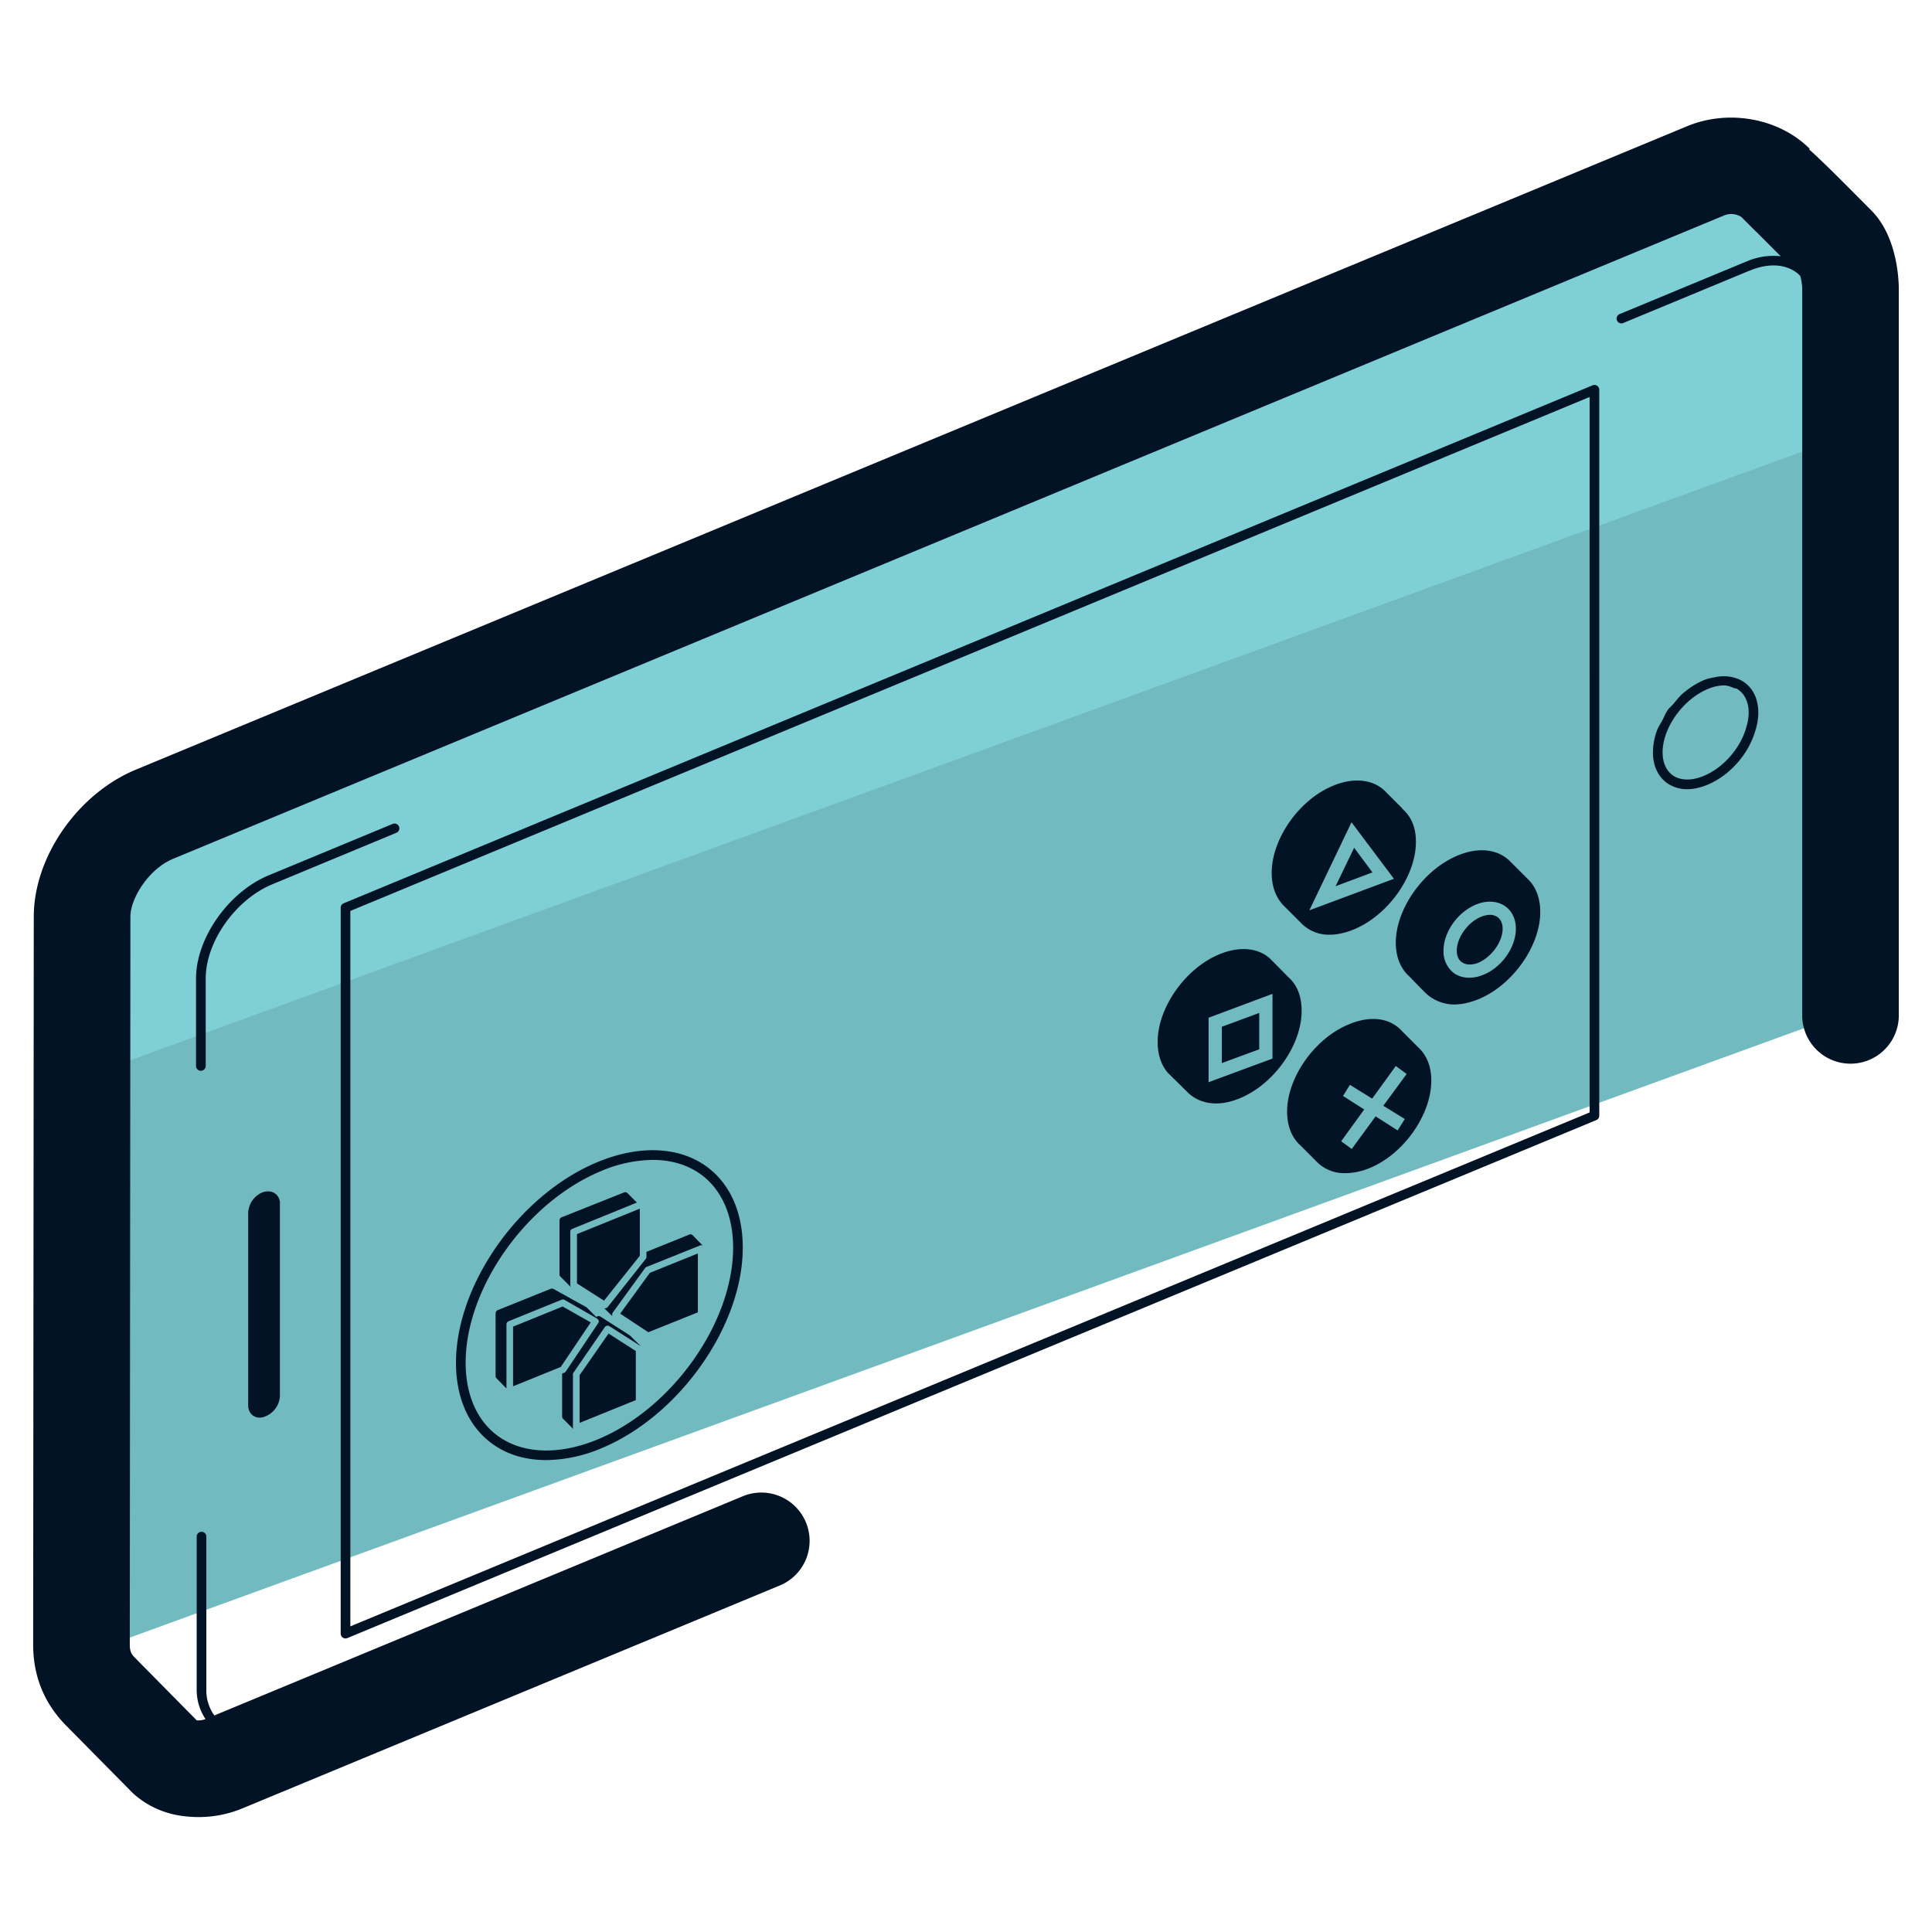 <svg xmlns="http://www.w3.org/2000/svg" version="1.0" viewBox="0 0 50 50"><path fill="#71BAC0" d="M47.566 6.353l-1.791-1.791c0-.007-.007-.021-.014-.021-.344-.337-.899-.428-1.531-.154L4.005 21.067c-1.039.429-1.882 1.622-1.882 2.655l-.014 18.992c0 .042 0 .077.007.119l45.773-16.66v-18.9c0-.393-.12-.709-.323-.92z"/><path fill="#7ED0D6" d="M47.566 6.353l-1.791-1.791c0-.007-.007-.021-.014-.021-.344-.337-.899-.428-1.531-.154L4.005 21.067c-1.039.429-1.882 1.622-1.882 2.655v4.172l45.766-16.66V7.273c0-.393-.12-.709-.323-.92z"/><g fill="#031326"><path d="M41.216 9.972L8.894 23.377a.124.124 0 00-.077.115v18.786c0 .042.021.082.056.104a.124.124 0 00.117.011l32.322-13.405a.123.123 0 00.077-.115V10.087a.124.124 0 00-.056-.104.122.122 0 00-.117-.011zm-.077 18.818L9.067 42.09V23.575l32.072-13.301V28.79zM6.961 30.833a.425.425 0 00-.181.03.605.605 0 00-.357.52v4.986c0 .118.048.216.132.271a.294.294 0 00.164.048c.05 0 .103-.01.155-.035a.6.6 0 00.37-.521v-4.987a.305.305 0 00-.128-.26.305.305 0 00-.155-.052zm37.985-13.276a1.03 1.03 0 00-.564-.03c-.094.018-.188.033-.286.074a2.052 2.052 0 00-.5.31l-.017.01c-.104.087-.187.195-.274.298-.046.055-.104.099-.145.158-.059.084-.093.178-.14.267s-.107.175-.14.267a1.673 1.673 0 00-.102.558c0 .358.138.646.388.812a.894.894 0 00.501.143c.084 0 .17-.01.258-.029l.014-.005a1.43 1.43 0 00.253-.082c.559-.232 1.039-.764 1.224-1.358.059-.18.089-.353.089-.512 0-.164-.032-.322-.094-.455a.806.806 0 00-.465-.426zm-1.918 1.913c0-.158.033-.322.092-.484.177-.486.592-.95 1.075-1.154.149-.062.291-.093.42-.093.097 0 .177.033.257.067.027.011.062.008.086.022l.004.005a.582.582 0 01.222.256.848.848 0 01.071.352c0 .133-.025.279-.077.433v.002c-.161.518-.596 1.002-1.082 1.203-.304.129-.593.126-.793-.005-.177-.118-.275-.333-.275-.604z"/><path d="M13.107 35.934v-1.661c0-.035.021-.062.048-.076l1.386-.563a.08.08 0 01.069.007l.803.46c.04.023.061.038.082.075a.087.087 0 01-.014.067l-.837 1.249c-.012.021-.024.025-.041.034l-.055.021v1.112c0 .021.006.041.027.062l.267.268c-.014-.014-.014-.027-.014-.041v-1.386c0-.021.007-.034.021-.048l.803-1.167a.089.089 0 01.117-.027l.817.521-.288-.283-.762-.487c-.028-.02-.076-.013-.103.014l.01.014a.05.05 0 01-.009-.012l-.24-.24-.014-.014-.851-.473c-.02-.014-.048-.014-.075-.007l-1.38.556c-.028.013-.048.048-.048.082v1.62a.08.08 0 00.02.055l.261.268zm2.388-1.76v.002c0-.005-.011-.019-.019-.031.008.012.019.027.019.029zm.158-.315h-.014l.213.206c-.007-.006-.007-.013-.007-.027a.083.083 0 01.014-.069l.837-1.153c.007-.013.02-.02.034-.027l1.386-.556c.02-.014.055-.007.075.007l-.267-.274c-.021-.021-.055-.028-.089-.014l-1.105.446v.137a.072.072 0 01-.02.048l-.988 1.249a.092.092 0 01-.069.027zm-.872-.542c-.014-.014-.021-.035-.021-.062v-1.379c0-.034.021-.061.055-.075l1.668-.679-.24-.24a.083.083 0 00-.096-.021l-1.619.645c-.028.013-.048.048-.048.082v1.386c0 .028.006.048.02.062l.281.281z"/><path d="M16.05 33.997l.728.481 1.283-.515v-1.524l-1.242.501zm-1.118-.782l.7.446.926-1.16V31.28l-1.626.658zm-.371.597l-1.283.521v1.544l1.235-.501.775-1.152zM15 35.589v1.235l1.455-.59v-1.269l-.706-.453zm16.621-8.077l.968-.357v-.94l-.968.357z"/><path d="M30.749 28.282c.185.178.439.275.727.275.192 0 .405-.048.618-.137.878-.364 1.592-1.372 1.592-2.258.001-.372-.116-.674-.343-.873l-.426-.432c-.309-.329-.823-.384-1.365-.158-.878.364-1.592 1.379-1.592 2.265 0 .336.096.618.281.817l.508.501zm.529-1.943l1.654-.618v1.675l-1.654.611v-1.668zm6.958-1.414c.35-.137.652-.542.652-.892 0-.13-.048-.24-.137-.302a.338.338 0 00-.192-.055.616.616 0 00-.206.041c-.35.13-.652.542-.652.885 0 .137.048.247.137.302.096.069.241.076.398.021z"/><path d="M36.473 25.269s.467.487.487.487c.172.144.426.24.672.24.199 0 .412-.048.631-.137.885-.364 1.599-1.379 1.599-2.258.001-.357-.116-.659-.329-.858l-.439-.439c-.316-.329-.823-.391-1.365-.165-.885.364-1.606 1.379-1.606 2.258 0 .364.123.673.35.872zm1.763-1.874c.261-.096.522-.075.714.055.179.123.281.336.281.583 0 .494-.384 1.029-.878 1.208a.932.932 0 01-.323.062.683.683 0 01-.391-.11.702.702 0 01-.281-.59c0-.494.384-1.022.878-1.208zm-1.523 3.719l-.439-.439c-.309-.336-.817-.398-1.365-.165-.879.357-1.599 1.372-1.599 2.258 0 .371.123.679.343.872l.466.467a1 1 0 00.7.254c.192 0 .405-.041.624-.13.885-.364 1.599-1.379 1.599-2.265 0-.351-.11-.639-.315-.838l-.014-.014zm-.357 1.846l-.185.295-.57-.364-.618.844-.274-.199.597-.823-.549-.35.179-.288.576.357.611-.844.281.206-.604.823.556.343zm-1.311-7.02l-.48.995.954-.357z"/><path d="M33.679 23.895a.992.992 0 00.734.295c.192 0 .412-.048.625-.137.885-.364 1.606-1.379 1.606-2.265 0-.322-.089-.582-.274-.781l-.089-.089v-.007l-.412-.412c-.309-.329-.824-.391-1.366-.165-.878.357-1.592 1.372-1.592 2.258 0 .336.103.624.295.83l.473.473zm1.298-2.614l1.098 1.462-2.189.816 1.091-2.278zm-24.652.109a.124.124 0 00-.163-.067l-3.205 1.329c-1.039.428-1.884 1.626-1.884 2.67v2.265c0 .069.056.125.125.125a.127.127 0 00.126-.125v-2.265c0-.952.775-2.046 1.729-2.439l3.205-1.33a.124.124 0 00.067-.163zm2.481 16.021c.374.251.83.376 1.33.376a3.75 3.75 0 001.428-.306c2.017-.837 3.659-3.167 3.659-5.193 0-.951-.357-1.712-1.006-2.146-.712-.475-1.713-.499-2.749-.069-2.022.836-3.667 3.166-3.667 5.193 0 .951.357 1.712 1.005 2.145zm2.757-7.107a3.51 3.51 0 011.327-.286c.448 0 .855.111 1.188.333.577.386.895 1.074.895 1.938 0 1.935-1.572 4.16-3.505 4.963-.961.398-1.881.381-2.522-.047-.577-.386-.895-1.075-.895-1.938 0-1.936 1.575-4.161 3.512-4.963z"/><path d="M48.453 5.47c-.833-.839-1.315-1.323-1.633-1.603l.016-.016c-.798-.798-2.115-1.032-3.189-.578L3.526 19.914c-1.512.622-2.652 2.261-2.652 3.81L.858 42.562c0 .824.293 1.535.863 2.105 0 0 1.667 1.69 1.725 1.746.372.339.847.545 1.368.595a2.964 2.964 0 001.459-.207l13.896-5.764a1.25 1.25 0 10-.958-2.309L5.547 44.396a1.113 1.113 0 01-.207-.668v-3.961a.125.125 0 00-.25 0v3.961c0 .302.091.551.228.762a.523.523 0 01-.227.032l-1.595-1.616c-.083-.083-.137-.152-.137-.343l.016-18.838c0-.482.482-1.243 1.107-1.5L44.615 5.578a.482.482 0 01.453.039l.366.367h.004l.647.648a1.745 1.745 0 00-.872.129l-3.299 1.368a.125.125 0 00-.067.163c.025.064.1.096.163.067l3.249-1.347a.61.61 0 00.053-.02l.031-.012c.477-.181.9-.135 1.191.105l.055.055c.026.082.052.223.052.342v18.796a1.25 1.25 0 002.5 0V7.483c0-.217-.033-1.333-.688-2.013z"/></g></svg>
